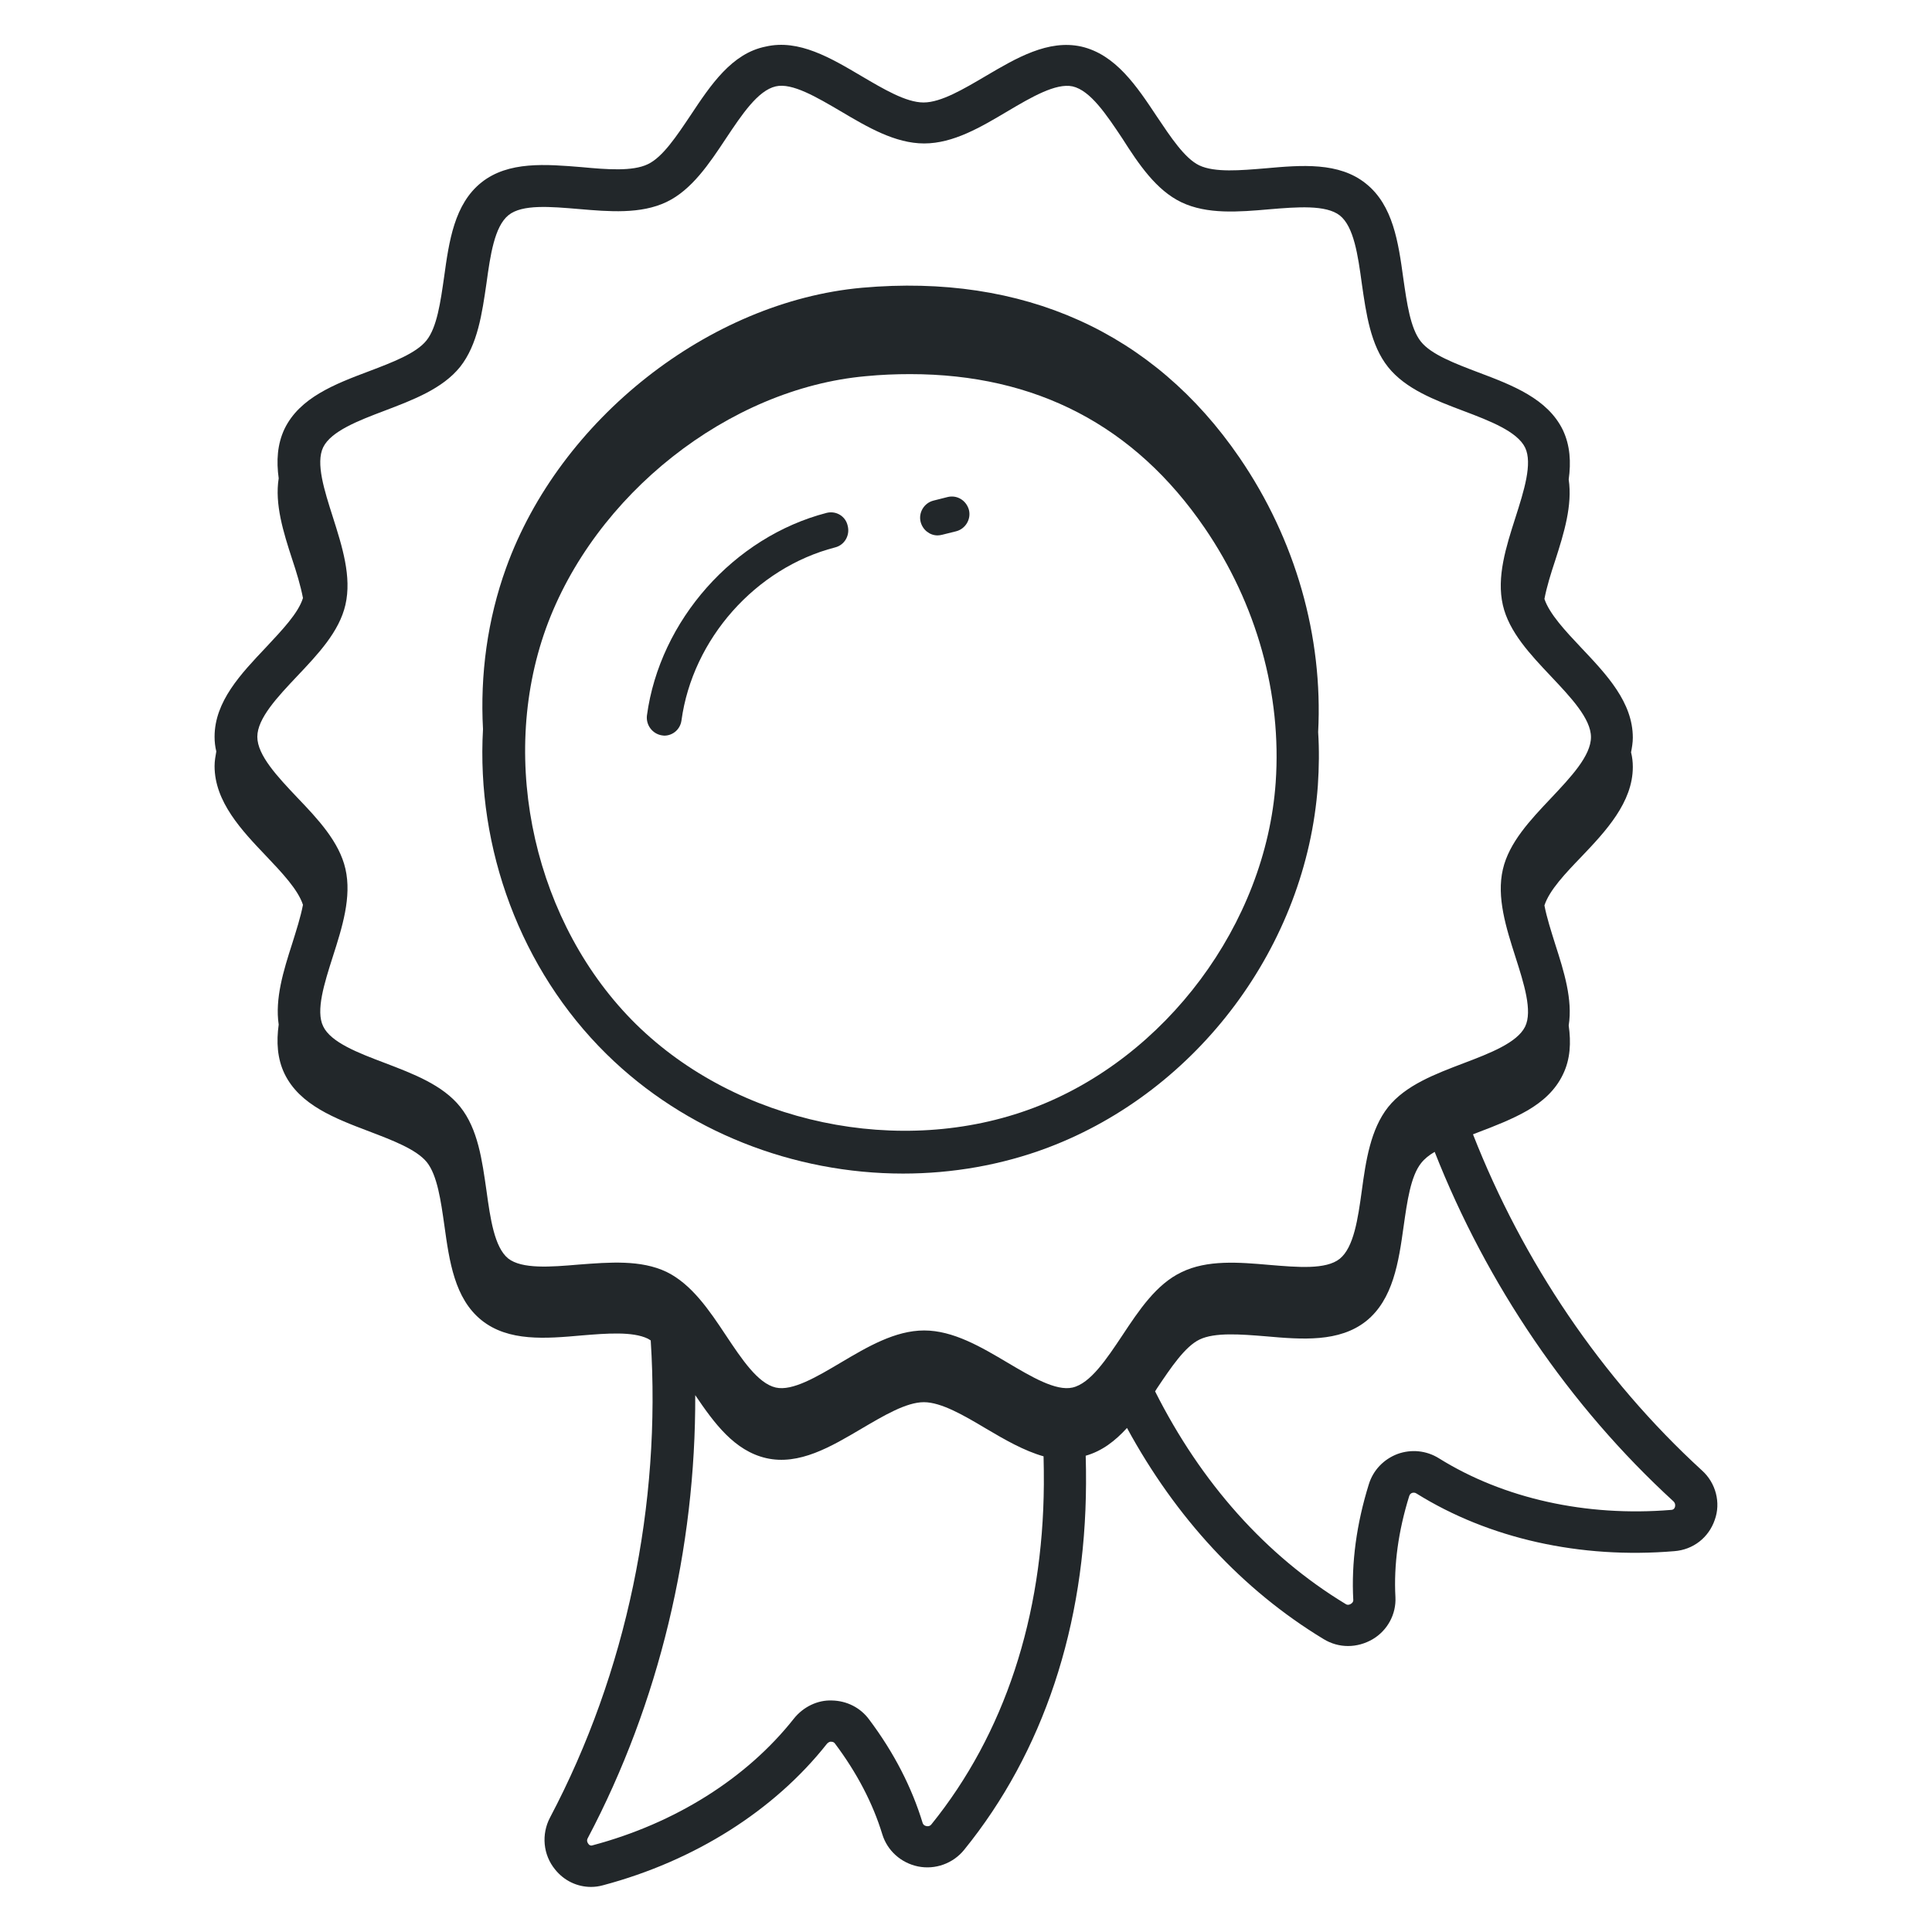 <svg xmlns="http://www.w3.org/2000/svg" width="48" height="48" viewBox="0 0 48 48" fill="none"><g clip-path="url(#clip0_4088_1953)"><path d="M42.283 36.531C39.782 34.24 37.833 31.338 36.596 28.182C36.64 28.168 36.684 28.146 36.727 28.131C37.149 27.971 37.578 27.804 37.956 27.586C38.327 27.367 38.64 27.091 38.829 26.698C39.018 26.313 39.033 25.898 38.974 25.477C39.076 24.837 38.858 24.138 38.64 23.462C38.538 23.135 38.429 22.8 38.371 22.495C38.494 22.116 38.895 21.695 39.287 21.288C39.891 20.655 40.567 19.935 40.567 19.055C40.567 18.931 40.553 18.808 40.523 18.691C40.545 18.575 40.567 18.451 40.567 18.328C40.567 17.448 39.92 16.764 39.287 16.095C38.895 15.68 38.494 15.251 38.371 14.88C38.429 14.575 38.531 14.248 38.64 13.92C38.858 13.244 39.069 12.553 38.974 11.913C39.033 11.484 39.011 11.069 38.829 10.684C38.451 9.906 37.578 9.571 36.727 9.251C36.153 9.033 35.556 8.807 35.302 8.487C35.04 8.16 34.953 7.527 34.865 6.917C34.742 6.022 34.611 5.098 33.934 4.56C33.265 4.022 32.334 4.102 31.44 4.182C30.822 4.233 30.182 4.291 29.796 4.109C29.433 3.935 29.084 3.404 28.742 2.895C28.24 2.138 27.716 1.353 26.865 1.157C26.044 0.975 25.251 1.44 24.487 1.891C23.942 2.211 23.382 2.546 22.945 2.546C22.509 2.546 21.949 2.211 21.404 1.891C20.64 1.44 19.847 0.967 19.025 1.157C18.182 1.324 17.658 2.109 17.156 2.866C16.814 3.375 16.465 3.906 16.094 4.08C15.716 4.262 15.076 4.211 14.458 4.153C13.563 4.08 12.633 4 11.963 4.531C11.287 5.069 11.156 5.993 11.033 6.887C10.945 7.498 10.858 8.131 10.596 8.458C10.342 8.778 9.745 9.004 9.171 9.222C8.32 9.542 7.447 9.877 7.069 10.655C6.887 11.04 6.865 11.455 6.924 11.884C6.822 12.524 7.04 13.222 7.258 13.891C7.367 14.218 7.469 14.553 7.527 14.858C7.411 15.236 7.004 15.658 6.611 16.08C5.985 16.742 5.331 17.426 5.331 18.306C5.331 18.429 5.345 18.553 5.374 18.669C5.353 18.786 5.331 18.909 5.331 19.033C5.331 19.92 6.007 20.633 6.611 21.266C7.004 21.68 7.404 22.102 7.527 22.48C7.469 22.786 7.36 23.12 7.258 23.448C7.04 24.124 6.829 24.815 6.924 25.455C6.865 25.884 6.887 26.298 7.069 26.677C7.447 27.455 8.327 27.789 9.171 28.109C9.745 28.328 10.342 28.553 10.604 28.873C10.865 29.2 10.953 29.833 11.04 30.444C11.164 31.338 11.294 32.262 11.963 32.8C12.633 33.338 13.563 33.258 14.458 33.178C15.076 33.127 15.716 33.077 16.094 33.258C16.116 33.273 16.145 33.288 16.167 33.302C16.429 37.367 15.571 41.549 13.665 45.157C13.447 45.571 13.491 46.08 13.789 46.444C14.014 46.727 14.342 46.88 14.684 46.88C14.785 46.88 14.887 46.866 14.989 46.837C17.258 46.233 19.236 44.982 20.545 43.324C20.582 43.28 20.633 43.266 20.654 43.273C20.691 43.273 20.727 43.288 20.749 43.324C21.294 44.051 21.687 44.807 21.92 45.571C22.044 45.978 22.385 46.284 22.807 46.371C23.236 46.458 23.68 46.298 23.956 45.956C25.92 43.535 26.967 40.386 26.982 36.858C26.982 36.626 26.982 36.4 26.974 36.167C27.382 36.051 27.709 35.797 28 35.477C29.214 37.709 30.865 39.498 32.88 40.72C33.069 40.837 33.28 40.895 33.491 40.895C33.702 40.895 33.913 40.837 34.102 40.727C34.473 40.509 34.691 40.102 34.669 39.68C34.625 38.88 34.742 38.036 35.011 37.171C35.025 37.12 35.062 37.098 35.084 37.091C35.113 37.084 35.149 37.077 35.193 37.106C36.989 38.226 39.265 38.735 41.6 38.538C42.065 38.502 42.451 38.204 42.603 37.76C42.756 37.338 42.633 36.844 42.283 36.531ZM29.353 5.026C29.993 5.331 30.778 5.266 31.534 5.2C32.225 5.142 32.945 5.084 33.287 5.353C33.636 5.629 33.738 6.342 33.833 7.04C33.942 7.797 34.051 8.575 34.487 9.12C34.923 9.666 35.651 9.942 36.364 10.211C37.018 10.458 37.694 10.72 37.891 11.12C38.08 11.513 37.862 12.197 37.651 12.858C37.418 13.586 37.178 14.335 37.338 15.033C37.491 15.702 38.022 16.262 38.538 16.808C39.025 17.324 39.527 17.855 39.527 18.313C39.527 18.778 39.025 19.309 38.538 19.826C38.022 20.371 37.491 20.931 37.338 21.6C37.178 22.291 37.418 23.047 37.651 23.775C37.862 24.436 38.08 25.12 37.891 25.506C37.694 25.906 37.018 26.167 36.364 26.415C35.658 26.684 34.923 26.96 34.487 27.506C34.051 28.058 33.934 28.837 33.833 29.586C33.738 30.276 33.636 30.989 33.287 31.273C32.945 31.549 32.233 31.484 31.534 31.426C30.778 31.36 29.993 31.295 29.353 31.608C28.727 31.906 28.298 32.553 27.884 33.178C27.491 33.767 27.091 34.371 26.647 34.473C26.233 34.568 25.622 34.204 25.033 33.855C24.371 33.462 23.68 33.055 22.96 33.055C22.24 33.055 21.549 33.462 20.887 33.855C20.298 34.204 19.687 34.568 19.273 34.473C18.829 34.371 18.429 33.767 18.036 33.178C17.622 32.553 17.185 31.906 16.56 31.6C15.92 31.295 15.142 31.36 14.378 31.418C13.687 31.477 12.967 31.535 12.625 31.266C12.284 30.989 12.182 30.276 12.087 29.586C11.978 28.829 11.876 28.051 11.433 27.498C10.996 26.953 10.262 26.677 9.556 26.407C8.902 26.16 8.218 25.898 8.029 25.498C7.84 25.113 8.058 24.429 8.269 23.767C8.502 23.04 8.742 22.284 8.582 21.586C8.429 20.916 7.898 20.349 7.382 19.811C6.894 19.295 6.393 18.764 6.393 18.306C6.393 17.848 6.894 17.317 7.382 16.8C7.898 16.255 8.429 15.695 8.582 15.026C8.742 14.328 8.502 13.578 8.269 12.844C8.058 12.182 7.84 11.506 8.029 11.113C8.225 10.713 8.902 10.451 9.556 10.204C10.262 9.935 10.996 9.658 11.433 9.113C11.869 8.56 11.978 7.782 12.087 7.033C12.182 6.342 12.284 5.629 12.633 5.346C12.974 5.069 13.687 5.135 14.378 5.193C15.134 5.258 15.92 5.324 16.56 5.018C17.185 4.72 17.622 4.066 18.036 3.44C18.429 2.851 18.829 2.247 19.273 2.146C19.68 2.051 20.291 2.415 20.887 2.764C21.549 3.157 22.24 3.564 22.96 3.564C23.687 3.564 24.371 3.157 25.033 2.764C25.622 2.415 26.233 2.058 26.647 2.146C27.091 2.247 27.491 2.851 27.884 3.44C28.291 4.08 28.727 4.727 29.353 5.026ZM23.142 45.324C23.098 45.382 23.033 45.375 23.011 45.367C22.945 45.353 22.931 45.309 22.924 45.295C22.654 44.407 22.211 43.542 21.593 42.72C21.374 42.422 21.033 42.255 20.669 42.248C20.313 42.233 19.956 42.407 19.724 42.698C18.553 44.182 16.771 45.302 14.72 45.847C14.705 45.855 14.654 45.862 14.618 45.811C14.596 45.782 14.567 45.731 14.604 45.666C16.378 42.306 17.287 38.466 17.273 34.662C17.745 35.36 18.247 36.044 19.033 36.226C19.854 36.415 20.647 35.942 21.411 35.491C21.956 35.171 22.516 34.837 22.953 34.837C23.389 34.837 23.956 35.171 24.494 35.491C24.96 35.767 25.44 36.044 25.927 36.182C25.934 36.415 25.934 36.647 25.934 36.88C25.913 40.167 24.953 43.084 23.142 45.324ZM41.614 37.44C41.593 37.506 41.542 37.513 41.52 37.513C39.404 37.688 37.353 37.229 35.753 36.233C35.44 36.036 35.062 36 34.72 36.124C34.378 36.255 34.116 36.524 34.007 36.88C33.702 37.862 33.571 38.829 33.622 39.753C33.622 39.767 33.622 39.811 33.563 39.847C33.542 39.862 33.483 39.891 33.425 39.847C31.447 38.648 29.84 36.837 28.698 34.568C28.713 34.538 28.734 34.517 28.749 34.487C29.091 33.978 29.44 33.455 29.803 33.28C30.182 33.098 30.822 33.149 31.447 33.2C32.349 33.28 33.273 33.353 33.942 32.822C34.611 32.284 34.749 31.36 34.873 30.466C34.96 29.855 35.047 29.222 35.309 28.895C35.389 28.793 35.505 28.698 35.644 28.618C36.938 31.906 38.982 34.924 41.578 37.302C41.629 37.353 41.622 37.411 41.614 37.44Z" fill="#22272A"></path><path d="M21.418 7.149C17.622 7.491 13.905 10.415 12.574 14.109C12.109 15.396 11.927 16.764 12 18.116C11.832 21.076 12.931 24.087 15.069 26.189C17.025 28.116 19.723 29.157 22.436 29.157C23.658 29.157 24.887 28.946 26.043 28.509C29.767 27.098 32.458 23.484 32.742 19.513C32.771 19.069 32.778 18.626 32.749 18.189C32.873 15.818 32.189 13.404 30.793 11.367C28.662 8.255 25.425 6.793 21.418 7.149ZM31.694 19.44C31.447 22.953 28.967 26.284 25.672 27.527C22.378 28.771 18.32 27.92 15.803 25.447C13.294 22.975 12.371 18.931 13.563 15.615C14.763 12.291 18.102 9.651 21.512 9.346C21.891 9.309 22.254 9.295 22.611 9.295C25.738 9.295 28.189 10.575 29.927 13.113C31.222 15.004 31.847 17.251 31.694 19.44Z" fill="#22272A"></path><path d="M20.538 12.742C18.233 13.339 16.393 15.411 16.073 17.775C16.044 18.015 16.211 18.233 16.444 18.27C16.465 18.27 16.48 18.277 16.502 18.277C16.72 18.277 16.902 18.117 16.931 17.899C17.207 15.877 18.771 14.11 20.749 13.6C20.982 13.542 21.12 13.302 21.062 13.069C21.011 12.822 20.771 12.684 20.538 12.742Z" fill="#22272A"></path><path d="M23.542 12.349L23.193 12.437C22.96 12.495 22.814 12.735 22.873 12.967C22.924 13.164 23.098 13.302 23.294 13.302C23.331 13.302 23.367 13.295 23.404 13.287L23.753 13.2C23.985 13.142 24.131 12.902 24.073 12.669C24.007 12.429 23.774 12.291 23.542 12.349Z" fill="#22272A"></path></g><defs><clipPath id="clip0_4088_1953"><rect width="48" height="48" fill="white"></rect></clipPath></defs></svg>